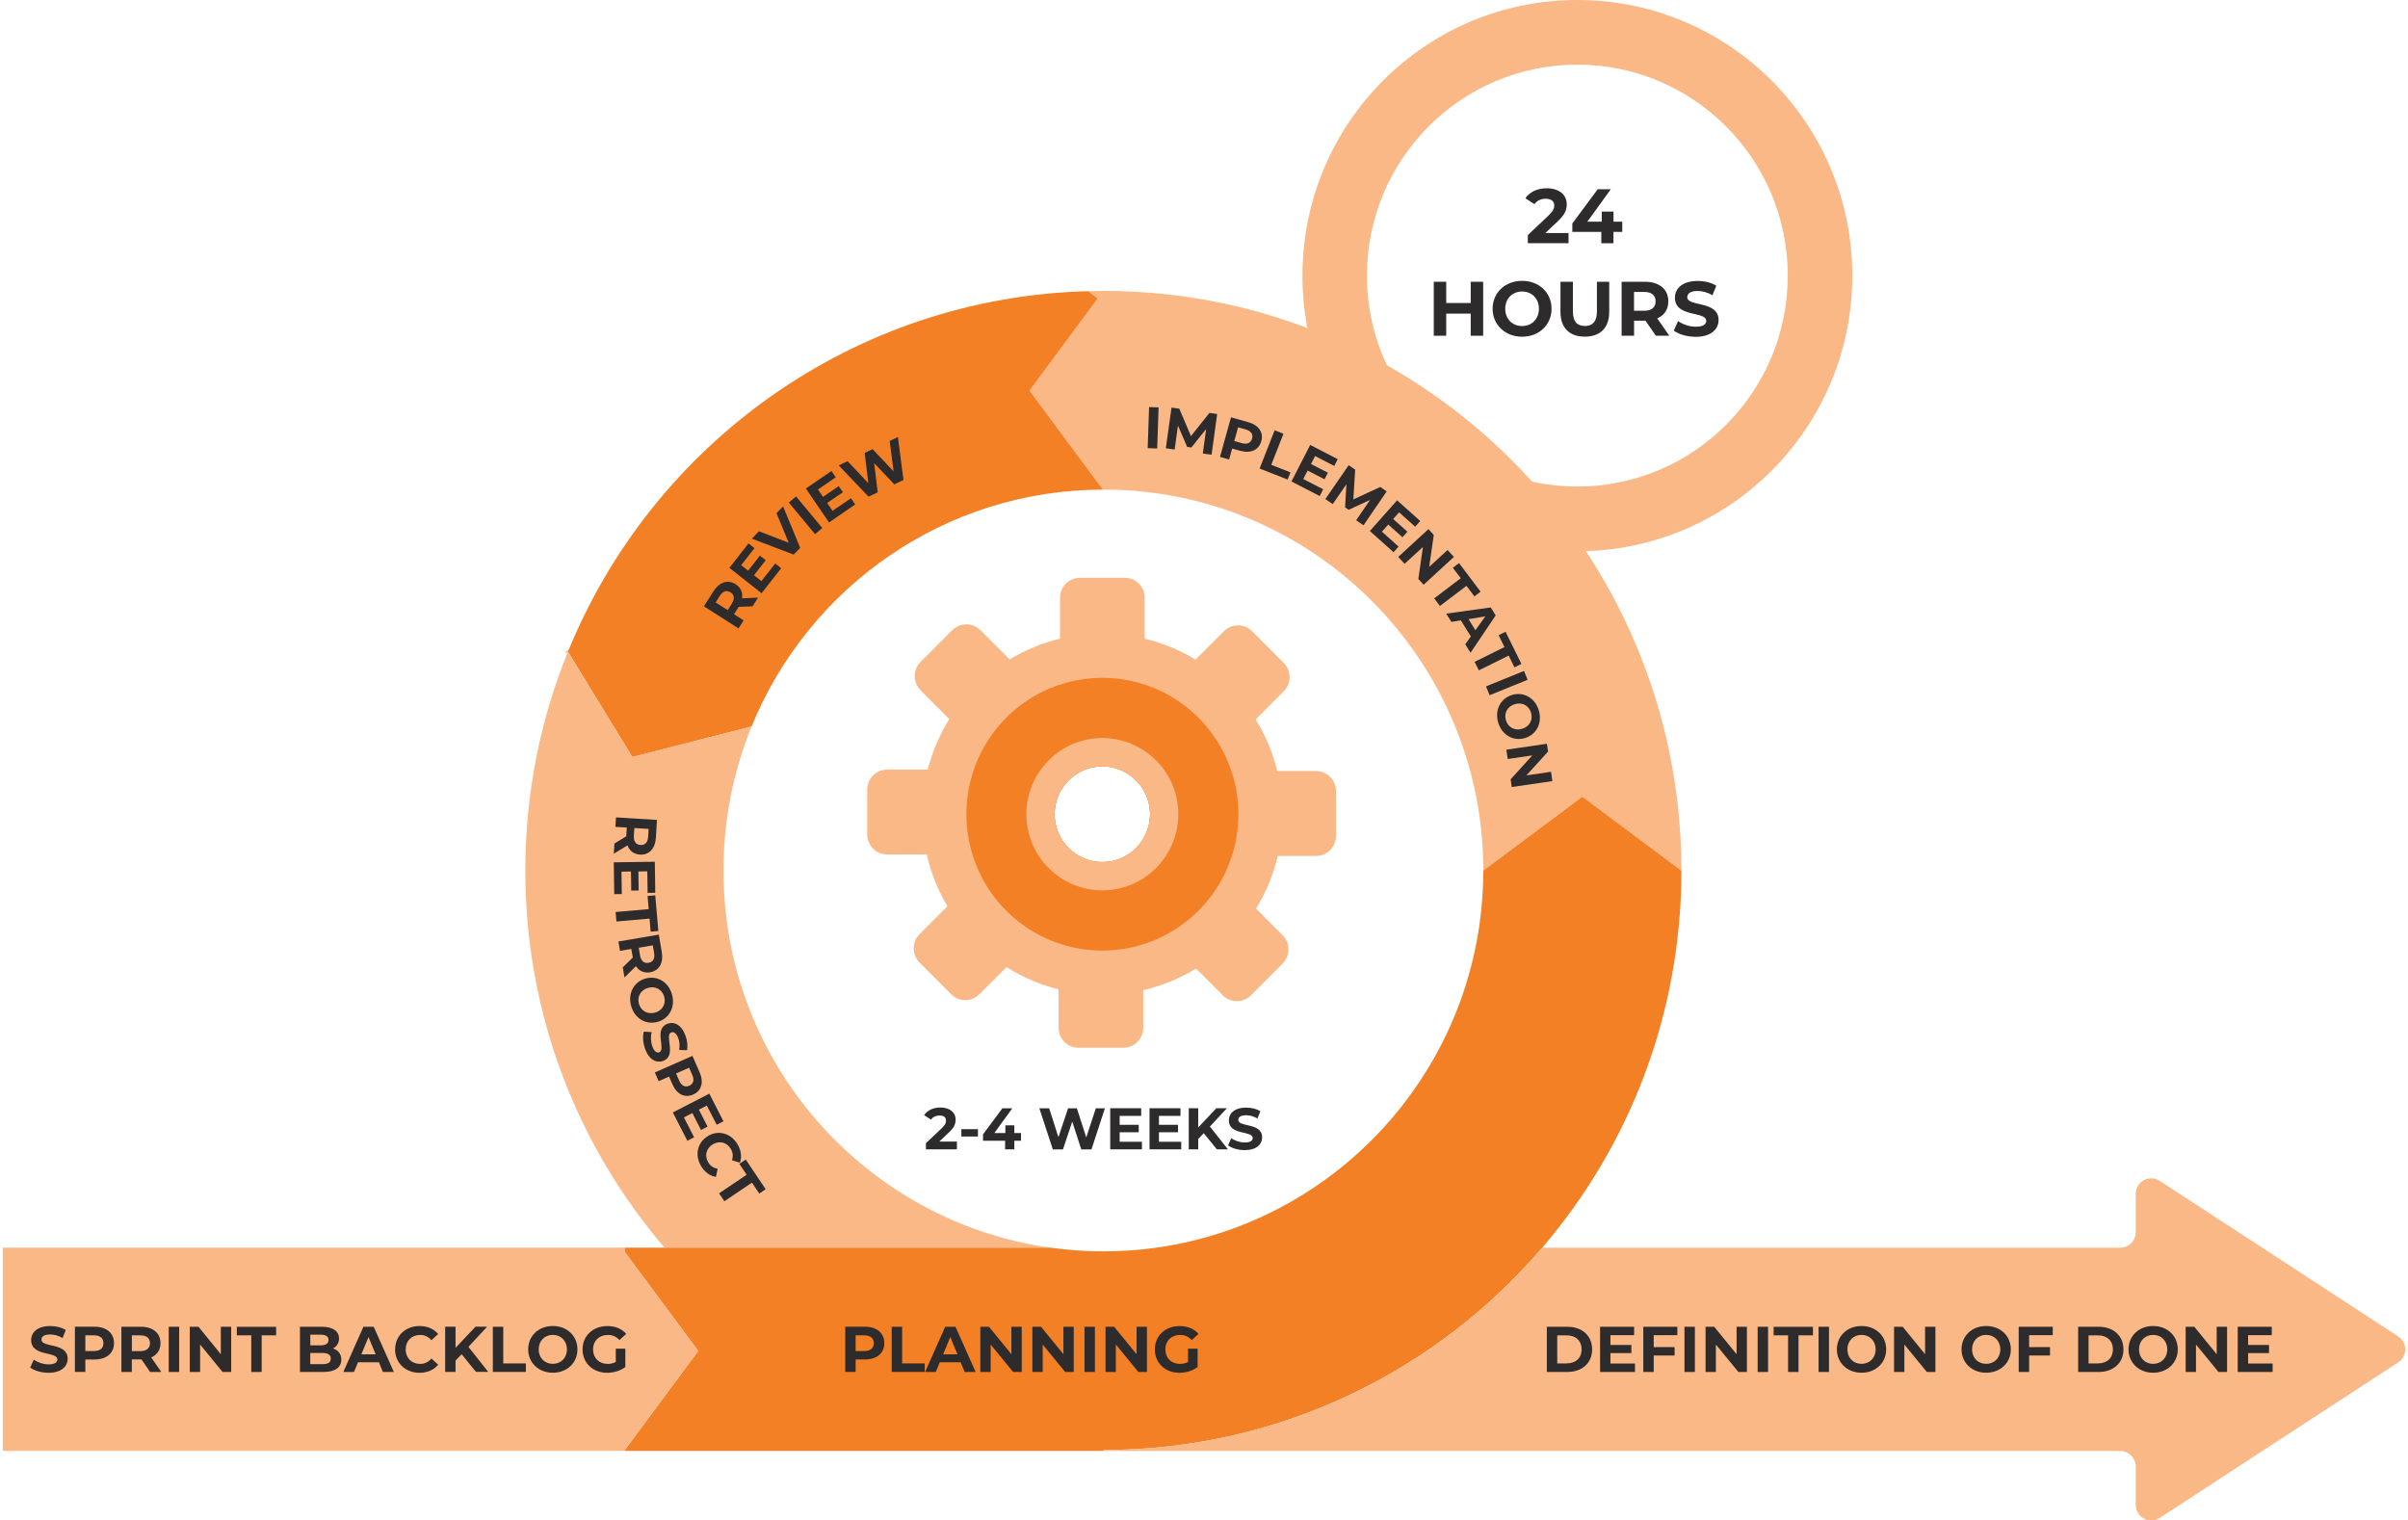 <svg width="510" height="322" viewBox="0 0 510 322" fill="none" xmlns="http://www.w3.org/2000/svg">
<g clip-path="url(#clip0_1120_14001)">
<path d="M334.067 0C301.913 0 275.853 26.126 275.853 58.384C275.853 90.642 301.913 116.745 334.067 116.745C366.221 116.745 392.304 90.619 392.304 58.384C392.304 26.148 366.233 0 334.067 0ZM334.067 103.044C309.474 103.044 289.508 83.039 289.508 58.373C289.508 33.706 309.462 13.69 334.067 13.69C358.672 13.69 378.637 33.694 378.637 58.373C378.637 83.051 358.683 103.044 334.067 103.044Z" fill="#F9B886"/>
<path d="M356.113 184.362H356.091L335.147 168.723L314.181 184.362H314.158C314.158 139.816 278.126 103.682 233.704 103.682H233.602L218.047 82.709L232.499 63.183L230.463 61.655C231.521 61.632 232.567 61.61 233.624 61.61H233.692C301.31 61.61 356.113 116.551 356.113 184.362Z" fill="#F9B886"/>
<path d="M233.602 103.693C199.969 103.728 171.169 124.45 159.174 153.87L133.921 160.322L120.288 138.026C138.128 94.153 180.583 62.966 230.464 61.667L232.499 63.194L218.048 82.72L233.602 103.693Z" fill="#F48026"/>
<path d="M222.448 264.243H140.754C122.38 242.802 111.283 214.944 111.26 184.498V184.373C111.26 167.97 114.467 152.331 120.288 138.026L133.921 160.322L159.173 153.87C155.342 163.274 153.227 173.578 153.227 184.373V184.498C153.272 225.134 183.38 258.76 222.448 264.243Z" fill="#F9B886"/>
<path d="M356.114 184.362C356.114 214.864 345.017 242.768 326.643 264.232C304.198 290.46 270.907 307.068 233.75 307.09V307.284H132.272V307.159L147.872 286.106L132.272 265.087V264.232H222.448C226.12 264.745 229.872 265.018 233.693 265.018H233.738C237.536 265.018 241.288 264.745 244.938 264.232C284.039 258.76 314.147 225.055 314.147 184.362H314.17L335.136 168.723L356.08 184.362H356.102H356.114Z" fill="#F48026"/>
<path d="M147.883 286.117L132.272 307.159V307.284H0.596V264.231H132.272V265.098L147.883 286.117Z" fill="#F9B886"/>
<path d="M452.338 318.717V310.579C452.338 308.766 450.872 307.296 449.064 307.296H233.75V307.102C270.918 307.079 304.21 290.472 326.643 264.243H449.064C450.872 264.243 452.338 262.773 452.338 260.96V252.845C452.338 250.234 455.226 248.661 457.409 250.086L507.915 283.028C509.905 284.328 509.905 287.246 507.915 288.534L457.409 321.476C455.226 322.901 452.338 321.328 452.338 318.717Z" fill="#F9B886"/>
<path d="M7.998 171.538C7.998 171.538 8.015 171.485 8.033 171.503C8.042 171.512 8.033 171.52 7.998 171.538Z" fill="#F48026"/>
<path d="M238.218 122.364H228.724C226.394 122.364 224.506 124.258 224.506 126.593V141.48C224.506 143.815 226.394 145.709 228.724 145.709H238.218C240.548 145.709 242.436 143.815 242.436 141.48V126.593C242.436 124.258 240.548 122.364 238.218 122.364Z" fill="#F9B886"/>
<path d="M201.676 133.465L194.962 140.195C193.315 141.847 193.315 144.524 194.962 146.176L205.462 156.702C207.11 158.354 209.78 158.354 211.428 156.702L218.141 149.972C219.788 148.321 219.788 145.643 218.141 143.992L207.641 133.465C205.994 131.814 203.323 131.814 201.676 133.465Z" fill="#F9B886"/>
<path d="M183.676 167.218V176.736C183.676 179.072 185.565 180.965 187.894 180.965H202.744C205.073 180.965 206.962 179.072 206.962 176.736V167.218C206.962 164.883 205.073 162.989 202.744 162.989H187.894C185.565 162.989 183.676 164.883 183.676 167.218Z" fill="#F9B886"/>
<path d="M194.748 203.84L201.461 210.57C203.109 212.222 205.78 212.222 207.427 210.57L217.927 200.044C219.574 198.392 219.574 195.715 217.927 194.063L211.214 187.333C209.566 185.682 206.895 185.682 205.248 187.333L194.748 197.86C193.101 199.511 193.101 202.189 194.748 203.84Z" fill="#F9B886"/>
<path d="M228.417 221.897H237.911C240.241 221.897 242.129 220.004 242.129 217.669V202.782C242.129 200.446 240.241 198.553 237.911 198.553H228.417C226.087 198.553 224.199 200.446 224.199 202.782V217.669C224.199 220.004 226.087 221.897 228.417 221.897Z" fill="#F9B886"/>
<path d="M264.945 210.79L271.658 204.059C273.305 202.408 273.305 199.73 271.658 198.079L261.158 187.552C259.511 185.901 256.84 185.901 255.193 187.552L248.479 194.283C246.832 195.934 246.832 198.612 248.479 200.263L258.979 210.79C260.627 212.441 263.297 212.441 264.945 210.79Z" fill="#F9B886"/>
<path d="M282.948 177.044V167.526C282.948 165.19 281.059 163.297 278.729 163.297H263.88C261.55 163.297 259.662 165.19 259.662 167.526V177.044C259.662 179.379 261.55 181.272 263.88 181.272H278.729C281.059 181.272 282.948 179.379 282.948 177.044Z" fill="#F9B886"/>
<path d="M271.89 140.412L265.177 133.682C263.529 132.03 260.858 132.03 259.211 133.682L248.711 144.208C247.064 145.86 247.064 148.537 248.711 150.189L255.424 156.919C257.072 158.57 259.743 158.57 261.39 156.919L271.89 146.392C273.537 144.741 273.537 142.063 271.89 140.412Z" fill="#F9B886"/>
<path d="M270.52 163.297C269.554 159.364 267.996 155.694 265.938 152.354C262.754 147.191 258.377 142.848 253.215 139.702C249.918 137.707 246.291 136.191 242.436 135.256C239.56 134.572 236.569 134.196 233.477 134.196C230.384 134.196 227.382 134.572 224.517 135.256C220.697 136.179 217.104 137.684 213.829 139.656C208.645 142.791 204.256 147.122 201.061 152.274C199.037 155.546 197.468 159.159 196.501 163C195.74 166.021 195.33 169.179 195.33 172.439C195.33 175.368 195.66 178.229 196.285 180.965C197.172 184.897 198.673 188.59 200.674 191.953C203.767 197.162 208.065 201.596 213.181 204.822C216.547 206.931 220.253 208.549 224.221 209.541C227.189 210.282 230.293 210.681 233.488 210.681C236.467 210.681 239.366 210.339 242.152 209.701C246.166 208.755 249.929 207.193 253.34 205.107C258.502 201.95 262.857 197.595 266.04 192.42C268.11 189.024 269.679 185.273 270.622 181.272C271.293 178.446 271.646 175.482 271.646 172.439C271.646 169.395 271.259 166.215 270.554 163.297H270.52ZM243.573 172.439C243.573 178.035 239.059 182.572 233.465 182.572C227.871 182.572 223.357 178.035 223.357 172.439C223.357 166.842 227.883 162.305 233.465 162.305C239.048 162.305 243.573 166.842 243.573 172.439Z" fill="#F9B886"/>
<path d="M264.983 163.297C264.267 160.823 263.266 158.464 262.027 156.275C259.036 150.963 254.614 146.575 249.281 143.645C247.143 142.449 244.847 141.503 242.436 140.819C239.594 140.009 236.581 139.576 233.477 139.576C230.373 139.576 227.371 140.009 224.517 140.819C222.141 141.491 219.878 142.437 217.752 143.6C212.419 146.529 207.985 150.906 204.972 156.207C203.767 158.327 202.778 160.607 202.061 163.012C201.163 166.01 200.686 169.167 200.686 172.45C200.686 175.402 201.072 178.263 201.8 180.976C202.459 183.449 203.403 185.809 204.597 188.009C207.485 193.389 211.817 197.869 217.081 200.912C219.298 202.212 221.697 203.249 224.21 203.978C227.144 204.845 230.259 205.312 233.477 205.312C236.478 205.312 239.378 204.913 242.141 204.149C244.71 203.443 247.143 202.44 249.406 201.174C254.716 198.211 259.127 193.799 262.106 188.488C263.368 186.231 264.369 183.814 265.074 181.261C265.858 178.457 266.268 175.493 266.268 172.427C266.268 169.361 265.824 166.192 264.983 163.285V163.297ZM243.585 172.438C243.585 178.035 239.071 182.572 233.477 182.572C227.883 182.572 223.369 178.035 223.369 172.438C223.369 166.842 227.894 162.305 233.477 162.305C239.059 162.305 243.585 166.842 243.585 172.438Z" fill="#F9B886"/>
<path d="M261.072 164.175C260.458 162.111 259.628 160.139 258.593 158.304C255.955 153.597 252.044 149.71 247.325 147.111C245.426 146.062 243.391 145.23 241.254 144.637C238.775 143.931 236.171 143.554 233.465 143.554C230.759 143.554 228.167 143.931 225.677 144.637C223.516 145.241 221.447 146.085 219.526 147.156C214.909 149.733 211.078 153.517 208.462 158.099C207.382 159.991 206.507 162.02 205.881 164.152C205.097 166.773 204.676 169.555 204.676 172.439C204.676 175.049 205.029 177.591 205.677 180.007C206.234 182.093 207.03 184.088 208.019 185.957C210.589 190.825 214.511 194.871 219.287 197.573C221.083 198.599 222.993 199.431 225.017 200.046C227.689 200.867 230.532 201.311 233.477 201.311C236.239 201.311 238.9 200.912 241.436 200.194C243.437 199.624 245.358 198.827 247.155 197.858C252.078 195.179 256.126 191.132 258.798 186.208C259.775 184.396 260.571 182.469 261.151 180.44C261.89 177.887 262.277 175.209 262.277 172.427C262.277 169.646 261.867 166.785 261.083 164.163L261.072 164.175ZM233.465 182.572C227.882 182.572 223.357 178.035 223.357 172.439C223.357 166.842 227.882 162.305 233.465 162.305C239.048 162.305 243.573 166.842 243.573 172.439C243.573 178.035 239.059 182.572 233.465 182.572Z" fill="#F48026"/>
<path d="M233.465 156.309C224.585 156.309 217.377 163.536 217.377 172.438C217.377 181.341 224.585 188.567 233.465 188.567C242.345 188.567 249.554 181.352 249.554 172.438C249.554 163.525 242.357 156.309 233.465 156.309ZM233.465 182.572C227.883 182.572 223.357 178.035 223.357 172.438C223.357 166.842 227.883 162.305 233.465 162.305C239.048 162.305 243.573 166.842 243.573 172.438C243.573 178.035 239.059 182.572 233.465 182.572Z" fill="#F9B886"/>
<path d="M202.664 241.776V243.417H196.103V242.107L199.457 238.938C200.23 238.208 200.367 237.752 200.367 237.331C200.367 236.647 199.901 236.248 198.98 236.248C198.241 236.248 197.604 236.533 197.183 237.114L195.717 236.168C196.387 235.188 197.604 234.549 199.162 234.549C201.095 234.549 202.391 235.541 202.391 237.125C202.391 237.969 202.152 238.744 200.935 239.872L198.934 241.765H202.664V241.776Z" fill="#2D2B2C"/>
<path d="M203.608 239.143H207.121V240.694H203.608V239.143Z" fill="#2D2B2C"/>
<path d="M216.24 241.594H214.83V243.418H212.874V241.594H208.201V240.238L212.294 234.721H214.398L210.6 239.953H212.931V238.323H214.83V239.953H216.24V241.594V241.594Z" fill="#2D2B2C"/>
<path d="M234.011 234.721L231.168 243.429H229.008L227.098 237.536L225.131 243.429H222.982L220.128 234.721H222.209L224.165 240.842L226.211 234.721H228.076L230.066 240.887L232.089 234.721H234.011V234.721Z" fill="#2D2B2C"/>
<path d="M241.856 241.799V243.418H235.137V234.709H241.697V236.328H237.138V238.22H241.174V239.793H237.138V241.811H241.868L241.856 241.799Z" fill="#2D2B2C"/>
<path d="M250.179 241.799V243.418H243.459V234.709H250.02V236.328H245.461V238.22H249.497V239.793H245.461V241.811H250.191L250.179 241.799Z" fill="#2D2B2C"/>
<path d="M254.943 239.998L253.772 241.218V243.418H251.771V234.709H253.772V238.779L257.615 234.709H259.844L256.251 238.585L260.06 243.406H257.718L254.943 239.987V239.998Z" fill="#2D2B2C"/>
<path d="M260.094 242.563L260.776 241.047C261.504 241.583 262.595 241.959 263.641 241.959C264.835 241.959 265.313 241.56 265.313 241.024C265.313 239.394 260.264 240.511 260.264 237.285C260.264 235.804 261.458 234.573 263.925 234.573C265.017 234.573 266.131 234.835 266.939 235.348L266.325 236.875C265.517 236.419 264.687 236.191 263.914 236.191C262.72 236.191 262.265 236.636 262.265 237.183C262.265 238.79 267.314 237.684 267.314 240.876C267.314 242.335 266.109 243.577 263.63 243.577C262.254 243.577 260.867 243.167 260.094 242.574V242.563Z" fill="#2D2B2C"/>
<path d="M6.406 289.614L7.156 287.95C7.964 288.543 9.157 288.953 10.306 288.953C11.613 288.953 12.148 288.52 12.148 287.927C12.148 286.138 6.599 287.369 6.599 283.812C6.599 282.182 7.907 280.837 10.624 280.837C11.829 280.837 13.046 281.122 13.933 281.681L13.251 283.368C12.364 282.866 11.454 282.616 10.601 282.616C9.294 282.616 8.782 283.106 8.782 283.71C8.782 285.477 14.331 284.257 14.331 287.768C14.331 289.364 13.012 290.731 10.283 290.731C8.771 290.731 7.247 290.275 6.395 289.626L6.406 289.614Z" fill="#2D2B2C"/>
<path d="M24.143 284.465C24.143 286.597 22.551 287.919 19.993 287.919H18.072V290.552H15.866V280.977H19.993C22.54 280.977 24.143 282.3 24.143 284.454V284.465ZM21.903 284.465C21.903 283.417 21.221 282.801 19.868 282.801H18.072V286.129H19.868C21.221 286.129 21.903 285.514 21.903 284.477V284.465Z" fill="#2D2B2C"/>
<path d="M31.795 290.563L29.953 287.896H27.918V290.563H25.712V280.989H29.84C32.386 280.989 33.989 282.311 33.989 284.465C33.989 285.901 33.262 286.95 32.023 287.486L34.16 290.563H31.784H31.795ZM29.726 282.801H27.929V286.141H29.726C31.079 286.141 31.761 285.514 31.761 284.477C31.761 283.439 31.079 282.812 29.726 282.812V282.801Z" fill="#2D2B2C"/>
<path d="M35.74 280.989H37.946V290.563H35.74V280.989Z" fill="#2D2B2C"/>
<path d="M48.964 280.989V290.563H47.145L42.381 284.75V290.563H40.197V280.989H42.028L46.769 286.802V280.989H48.952H48.964Z" fill="#2D2B2C"/>
<path d="M53.216 282.801H50.158V281H58.481V282.801H55.422V290.563H53.216V282.801Z" fill="#2D2B2C"/>
<path d="M72.284 287.953C72.284 289.606 70.976 290.563 68.463 290.563H63.529V280.989H68.191C70.578 280.989 71.806 281.992 71.806 283.473C71.806 284.431 71.317 285.172 70.533 285.582C71.602 285.924 72.284 286.745 72.284 287.942V287.953ZM65.723 282.664V284.921H67.918C68.998 284.921 69.578 284.534 69.578 283.781C69.578 283.029 68.986 282.664 67.918 282.664H65.723ZM70.055 287.725C70.055 286.916 69.441 286.54 68.293 286.54H65.712V288.911H68.293C69.441 288.911 70.055 288.557 70.055 287.737V287.725Z" fill="#2D2B2C"/>
<path d="M80.254 288.512H75.82L74.978 290.563H72.716L76.968 280.989H79.151L83.415 290.563H81.096L80.254 288.512ZM79.561 286.825L78.048 283.166L76.536 286.825H79.561Z" fill="#2D2B2C"/>
<path d="M83.688 285.776C83.688 282.892 85.894 280.829 88.873 280.829C90.521 280.829 91.897 281.433 92.795 282.527L91.374 283.838C90.737 283.097 89.93 282.721 88.975 282.721C87.19 282.721 85.916 283.975 85.916 285.788C85.916 287.6 87.19 288.854 88.975 288.854C89.93 288.854 90.737 288.466 91.374 287.714L92.795 289.025C91.897 290.13 90.521 290.734 88.85 290.734C85.894 290.734 83.677 288.671 83.677 285.788L83.688 285.776Z" fill="#2D2B2C"/>
<path d="M97.764 286.802L96.479 288.136V290.552H94.285V280.977H96.479V285.446L100.709 280.977H103.165L99.208 285.24L103.392 290.541H100.811L97.752 286.779L97.764 286.802Z" fill="#2D2B2C"/>
<path d="M104.381 280.989H106.587V288.751H111.374V290.552H104.381V280.977V280.989Z" fill="#2D2B2C"/>
<path d="M111.863 285.776C111.863 282.926 114.069 280.829 117.082 280.829C120.095 280.829 122.3 282.915 122.3 285.776C122.3 288.637 120.072 290.723 117.082 290.723C114.091 290.723 111.863 288.614 111.863 285.776ZM120.072 285.776C120.072 283.952 118.787 282.71 117.082 282.71C115.376 282.71 114.091 283.952 114.091 285.776C114.091 287.6 115.376 288.842 117.082 288.842C118.787 288.842 120.072 287.6 120.072 285.776Z" fill="#2D2B2C"/>
<path d="M130.43 285.628H132.443V289.515C131.397 290.313 129.953 290.734 128.588 290.734C125.587 290.734 123.381 288.671 123.381 285.787C123.381 282.903 125.587 280.84 128.634 280.84C130.317 280.84 131.704 281.41 132.625 282.493L131.203 283.804C130.51 283.063 129.703 282.721 128.736 282.721C126.883 282.721 125.609 283.964 125.609 285.787C125.609 287.611 126.883 288.854 128.702 288.854C129.305 288.854 129.862 288.74 130.419 288.443V285.639L130.43 285.628Z" fill="#2D2B2C"/>
<path d="M187.292 284.464C187.292 286.596 185.7 287.918 183.141 287.918H181.22V290.551H179.014V280.976H183.141C185.688 280.976 187.292 282.299 187.292 284.453V284.464ZM185.052 284.464C185.052 283.416 184.369 282.8 183.016 282.8H181.22V286.129H183.016C184.369 286.129 185.052 285.513 185.052 284.476V284.464Z" fill="#2D2B2C"/>
<path d="M188.861 280.988H191.066V288.75H195.853V290.551H188.861V280.976V280.988Z" fill="#2D2B2C"/>
<path d="M203.471 288.511H199.037L198.195 290.562H195.933L200.185 280.988H202.368L206.632 290.562H204.313L203.471 288.511ZM202.778 286.824L201.265 283.165L199.753 286.824H202.778Z" fill="#2D2B2C"/>
<path d="M216.399 280.988V290.562H214.58L209.816 284.749V290.562H207.633V280.988H209.463L214.204 286.801V280.988H216.387H216.399Z" fill="#2D2B2C"/>
<path d="M227.416 280.988V290.562H225.597L220.833 284.749V290.562H218.65V280.988H220.481L225.222 286.801V280.988H227.405H227.416Z" fill="#2D2B2C"/>
<path d="M229.69 280.988H231.896V290.562H229.69V280.988Z" fill="#2D2B2C"/>
<path d="M242.914 280.988V290.562H241.095L236.331 284.749V290.562H234.147V280.988H235.978L240.719 286.801V280.988H242.902H242.914Z" fill="#2D2B2C"/>
<path d="M251.635 285.627H253.647V289.514C252.601 290.312 251.157 290.734 249.793 290.734C246.791 290.734 244.585 288.67 244.585 285.787C244.585 282.903 246.791 280.84 249.838 280.84C251.51 280.84 252.908 281.41 253.829 282.492L252.408 283.803C251.714 283.062 250.907 282.72 249.94 282.72C248.087 282.72 246.814 283.963 246.814 285.787C246.814 287.61 248.087 288.853 249.906 288.853C250.509 288.853 251.066 288.739 251.623 288.442V285.638L251.635 285.627Z" fill="#2D2B2C"/>
<path d="M332.203 49.344V51.499H323.585V49.789L327.985 45.628C328.997 44.66 329.179 44.078 329.179 43.52C329.179 42.619 328.565 42.095 327.348 42.095C326.37 42.095 325.54 42.471 324.983 43.235L323.062 41.992C323.937 40.704 325.54 39.872 327.587 39.872C330.134 39.872 331.828 41.183 331.828 43.258C331.828 44.363 331.521 45.378 329.918 46.871L327.291 49.356H332.192L332.203 49.344Z" fill="#2D2B2C"/>
<path d="M343.573 49.105H341.72V51.51H339.15V49.105H333.01V47.327L338.389 40.077H341.163L336.183 46.951H339.241V44.808H341.731V46.951H343.585V49.105H343.573Z" fill="#2D2B2C"/>
<path d="M314.125 59.672V71.104H311.487V66.42H306.302V71.104H303.665V59.672H306.302V64.174H311.487V59.672H314.125Z" fill="#2D2B2C"/>
<path d="M316.126 65.394C316.126 61.997 318.764 59.478 322.368 59.478C325.972 59.478 328.61 61.974 328.61 65.394C328.61 68.813 325.95 71.31 322.368 71.31C318.787 71.31 316.126 68.79 316.126 65.394ZM325.938 65.394C325.938 63.217 324.403 61.735 322.368 61.735C320.333 61.735 318.798 63.217 318.798 65.394C318.798 67.571 320.333 69.053 322.368 69.053C324.403 69.053 325.938 67.571 325.938 65.394Z" fill="#2D2B2C"/>
<path d="M330.498 66.078V59.672H333.135V65.975C333.135 68.152 334.079 69.041 335.671 69.041C337.263 69.041 338.218 68.141 338.218 65.975V59.672H340.822V66.078C340.822 69.44 338.9 71.298 335.66 71.298C332.419 71.298 330.498 69.44 330.498 66.078Z" fill="#2D2B2C"/>
<path d="M350.702 71.104L348.508 67.924H346.086V71.104H343.448V59.672H348.383C351.43 59.672 353.34 61.256 353.34 63.821C353.34 65.531 352.476 66.796 350.998 67.434L353.556 71.104H350.725H350.702ZM348.223 61.826H346.074V65.816H348.223C349.838 65.816 350.645 65.063 350.645 63.821C350.645 62.578 349.827 61.826 348.223 61.826Z" fill="#2D2B2C"/>
<path d="M354.511 69.987L355.409 67.993C356.364 68.7 357.808 69.19 359.173 69.19C360.742 69.19 361.367 68.665 361.367 67.97C361.367 65.827 354.738 67.297 354.738 63.057C354.738 61.108 356.307 59.501 359.548 59.501C360.98 59.501 362.447 59.843 363.505 60.515L362.686 62.521C361.628 61.917 360.537 61.621 359.525 61.621C357.956 61.621 357.353 62.214 357.353 62.932C357.353 65.04 363.982 63.581 363.982 67.788C363.982 69.703 362.402 71.332 359.138 71.332C357.331 71.332 355.5 70.797 354.5 70.01L354.511 69.987Z" fill="#2D2B2C"/>
<path d="M327.609 280.989H331.941C335.067 280.989 337.205 282.881 337.205 285.776C337.205 288.671 335.067 290.563 331.941 290.563H327.609V280.989ZM331.838 288.74C333.737 288.74 334.976 287.6 334.976 285.776C334.976 283.952 333.737 282.812 331.838 282.812H329.814V288.751H331.838V288.74Z" fill="#2D2B2C"/>
<path d="M346.278 288.785V290.563H338.888V280.989H346.096V282.767H341.082V284.841H345.516V286.562H341.082V288.774H346.278V288.785Z" fill="#2D2B2C"/>
<path d="M350.246 282.767V285.297H354.669V287.075H350.246V290.563H348.041V280.989H355.249V282.767H350.246Z" fill="#2D2B2C"/>
<path d="M356.761 280.989H358.967V290.563H356.761V280.989Z" fill="#2D2B2C"/>
<path d="M369.985 280.989V290.563H368.177L363.413 284.75V290.563H361.23V280.989H363.06L367.802 286.802V280.989H369.985Z" fill="#2D2B2C"/>
<path d="M372.259 280.989H374.464V290.563H372.259V280.989Z" fill="#2D2B2C"/>
<path d="M378.706 282.801H375.647V281H383.97V282.801H380.911V290.563H378.706V282.801Z" fill="#2D2B2C"/>
<path d="M385.164 280.989H387.369V290.563H385.164V280.989Z" fill="#2D2B2C"/>
<path d="M389.041 285.776C389.041 282.926 391.247 280.829 394.26 280.829C397.273 280.829 399.479 282.915 399.479 285.776C399.479 288.637 397.262 290.723 394.26 290.723C391.258 290.723 389.041 288.614 389.041 285.776ZM397.25 285.776C397.25 283.952 395.965 282.71 394.26 282.71C392.554 282.71 391.27 283.952 391.27 285.776C391.27 287.6 392.554 288.842 394.26 288.842C395.965 288.842 397.25 287.6 397.25 285.776Z" fill="#2D2B2C"/>
<path d="M409.905 280.989V290.563H408.097L403.333 284.75V290.563H401.15V280.989H402.98L407.722 286.802V280.989H409.905Z" fill="#2D2B2C"/>
<path d="M415.442 285.776C415.442 282.926 417.648 280.829 420.661 280.829C423.674 280.829 425.88 282.915 425.88 285.776C425.88 288.637 423.662 290.723 420.661 290.723C417.659 290.723 415.442 288.614 415.442 285.776ZM423.651 285.776C423.651 283.952 422.366 282.71 420.661 282.71C418.955 282.71 417.67 283.952 417.67 285.776C417.67 287.6 418.955 288.842 420.661 288.842C422.366 288.842 423.651 287.6 423.651 285.776Z" fill="#2D2B2C"/>
<path d="M429.757 282.767V285.297H434.18V287.075H429.757V290.563H427.551V280.989H434.76V282.767H429.757Z" fill="#2D2B2C"/>
<path d="M440.138 280.989H444.47C447.596 280.989 449.734 282.881 449.734 285.776C449.734 288.671 447.596 290.563 444.47 290.563H440.138V280.989ZM444.367 288.74C446.266 288.74 447.505 287.6 447.505 285.776C447.505 283.952 446.266 282.812 444.367 282.812H442.343V288.751H444.367V288.74Z" fill="#2D2B2C"/>
<path d="M450.803 285.776C450.803 282.926 453.009 280.829 456.022 280.829C459.035 280.829 461.24 282.915 461.24 285.776C461.24 288.637 459.023 290.723 456.022 290.723C453.02 290.723 450.803 288.614 450.803 285.776ZM459.012 285.776C459.012 283.952 457.727 282.71 456.022 282.71C454.316 282.71 453.031 283.952 453.031 285.776C453.031 287.6 454.316 288.842 456.022 288.842C457.727 288.842 459.012 287.6 459.012 285.776Z" fill="#2D2B2C"/>
<path d="M471.678 280.989V290.563H469.859L465.095 284.75V290.563H462.912V280.989H464.742L469.484 286.802V280.989H471.667H471.678Z" fill="#2D2B2C"/>
<path d="M481.331 288.785V290.563H473.94V280.989H481.149V282.767H476.135V284.841H480.569V286.562H476.135V288.774H481.331V288.785Z" fill="#2D2B2C"/>
<path d="M243.369 86.208L245.382 86.276L245.086 94.985L243.073 94.916L243.369 86.208Z" fill="#2D2B2C"/>
<path d="M254.75 96.034L255.455 90.859L252.328 94.768L251.43 94.643L249.486 90.141L248.781 95.201L246.916 94.939L248.121 86.322L249.77 86.55L252.237 92.363L256.148 87.451L257.786 87.678L256.603 96.307L254.739 96.045L254.75 96.034Z" fill="#2D2B2C"/>
<path d="M267.132 93.446C266.609 95.315 264.892 96.091 262.652 95.464L260.969 94.996L260.321 97.31L258.388 96.774L260.719 88.385L264.346 89.4C266.586 90.026 267.655 91.577 267.132 93.457V93.446ZM265.176 92.899C265.438 91.976 264.983 91.269 263.801 90.938L262.22 90.494L261.413 93.4L262.993 93.845C264.176 94.175 264.926 93.799 265.176 92.888V92.899Z" fill="#2D2B2C"/>
<path d="M269.952 91.121L271.828 91.862L269.247 98.439L273.306 100.035L272.703 101.562L266.78 99.225L269.963 91.121H269.952Z" fill="#2D2B2C"/>
<path d="M280.242 103.614L279.503 105.05L273.522 101.972L277.49 94.233L283.323 97.242L282.584 98.678L278.525 96.581L277.661 98.268L281.242 100.114L280.526 101.505L276.944 99.658L276.023 101.448L280.23 103.614H280.242Z" fill="#2D2B2C"/>
<path d="M287.223 110.191L290.168 105.882L285.631 107.968L284.881 107.455L285.165 102.554L282.265 106.76L280.708 105.688L285.642 98.519L287.018 99.465L286.632 105.768L292.328 103.135L293.692 104.07L288.78 111.251L287.223 110.179V110.191Z" fill="#2D2B2C"/>
<path d="M296.216 115.742L295.148 116.95L290.122 112.459L295.898 105.962L300.799 110.339L299.73 111.547L296.319 108.504L295.068 109.917L298.081 112.607L297.035 113.781L294.022 111.091L292.68 112.596L296.205 115.753L296.216 115.742Z" fill="#2D2B2C"/>
<path d="M307.916 117.953L301.515 123.835L300.401 122.615L301.367 115.844L297.479 119.412L296.137 117.942L302.538 112.06L303.664 113.291L302.697 120.051L306.586 116.483L307.928 117.953H307.916Z" fill="#2D2B2C"/>
<path d="M309.383 122.467L307.7 120.244L309.008 119.253L313.578 125.305L312.271 126.297L310.588 124.074L304.971 128.337L303.755 126.73L309.371 122.467H309.383Z" fill="#2D2B2C"/>
<path d="M311.532 134.812L309.394 131.381L307.404 131.711L306.313 129.956L315.727 128.645L316.773 130.332L311.452 138.243L310.338 136.453L311.509 134.812H311.532ZM312.487 133.467L314.579 130.537L311.032 131.13L312.487 133.478V133.467Z" fill="#2D2B2C"/>
<path d="M318.627 137.023L317.399 134.527L318.866 133.797L322.22 140.602L320.753 141.332L319.525 138.836L313.204 141.97L312.317 140.169L318.638 137.035L318.627 137.023Z" fill="#2D2B2C"/>
<path d="M322.777 142.095L323.539 143.965L315.489 147.236L314.727 145.367L322.777 142.095Z" fill="#2D2B2C"/>
<path d="M320.253 147.179C322.72 146.438 325.13 147.829 325.915 150.462C326.688 153.084 325.449 155.569 322.97 156.31C320.491 157.051 318.092 155.649 317.308 153.027C316.523 150.394 317.785 147.92 320.253 147.179ZM322.379 154.349C323.959 153.882 324.71 152.434 324.266 150.941C323.823 149.448 322.413 148.65 320.832 149.128C319.252 149.596 318.502 151.043 318.945 152.537C319.389 154.03 320.798 154.828 322.379 154.349Z" fill="#2D2B2C"/>
<path d="M328.78 165.428L320.184 166.682L319.946 165.041L324.539 159.98L319.32 160.744L319.036 158.772L327.632 157.518L327.871 159.171L323.277 164.22L328.496 163.457L328.78 165.428Z" fill="#2D2B2C"/>
<path d="M159.401 128.406L156.456 128.52L156.399 128.599L155.456 130.081L157.491 131.381L156.411 133.079L149.088 128.406L151.112 125.225C152.363 123.265 154.148 122.684 155.797 123.732C156.9 124.439 157.343 125.499 157.15 126.719L160.549 126.57L159.39 128.394L159.401 128.406ZM152.443 126.206L151.567 127.585L154.125 129.215L155.001 127.836C155.66 126.798 155.512 125.966 154.717 125.453C153.909 124.94 153.102 125.157 152.443 126.206Z" fill="#2D2B2C"/>
<path d="M164.188 119.332L165.45 120.335L161.3 125.636L154.478 120.267L158.526 115.092L159.799 116.095L156.979 119.697L158.457 120.86L160.947 117.68L162.175 118.648L159.685 121.829L161.266 123.071L164.188 119.344V119.332Z" fill="#2D2B2C"/>
<path d="M165.859 107.261L169.475 116.027L168.088 117.452L159.242 114.078L160.754 112.516L167.042 114.944L164.461 108.686L165.848 107.25L165.859 107.261Z" fill="#2D2B2C"/>
<path d="M167.064 106.429L168.611 105.141L174.159 111.832L172.613 113.12L167.064 106.429Z" fill="#2D2B2C"/>
<path d="M180.219 105.506L181.129 106.839L175.58 110.646L170.68 103.465L176.092 99.749L177.002 101.083L173.238 103.67L174.307 105.232L177.638 102.952L178.525 104.24L175.194 106.52L176.331 108.184L180.231 105.506H180.219Z" fill="#2D2B2C"/>
<path d="M190.168 92.557L191.351 101.642L189.406 102.576L185.143 98.085L185.893 104.263L183.96 105.187L177.638 98.564L179.514 97.663L183.915 102.337L183.13 95.931L184.813 95.122L189.259 99.829L188.429 93.389L190.168 92.557Z" fill="#2D2B2C"/>
<path d="M120.268 137.995L120.186 137.866" stroke="#F48026" stroke-miterlimit="10"/>
<path d="M130.123 178.651L132.636 177.123V177.021L132.75 175.265L130.339 175.117L130.464 173.111L139.14 173.647L138.912 177.408C138.765 179.734 137.48 181.113 135.536 180.988C134.239 180.908 133.318 180.19 132.909 179.027L129.998 180.805L130.135 178.639L130.123 178.651ZM137.275 177.192L137.377 175.55L134.353 175.368L134.251 177.009C134.171 178.24 134.705 178.89 135.649 178.959C136.604 179.016 137.196 178.434 137.275 177.203V177.192Z" fill="#2D2B2C"/>
<path d="M131.704 189.343L130.089 189.365L129.998 182.629L138.685 182.503L138.776 189.08L137.161 189.103L137.093 184.532L135.206 184.555L135.262 188.59L133.693 188.613L133.636 184.567L131.624 184.601L131.692 189.343H131.704Z" fill="#2D2B2C"/>
<path d="M137.389 192.523L137.15 189.753L138.776 189.616L139.435 197.174L137.809 197.31L137.571 194.54L130.555 195.156L130.385 193.15L137.4 192.534L137.389 192.523Z" fill="#2D2B2C"/>
<path d="M131.908 204.868L134.012 202.804V202.702L133.705 200.969L131.317 201.38L130.976 199.396L139.537 197.937L140.163 201.653C140.549 203.944 139.606 205.586 137.684 205.916C136.399 206.133 135.353 205.643 134.682 204.617L132.261 207.011L131.897 204.879L131.908 204.868ZM138.537 201.824L138.264 200.206L135.285 200.719L135.558 202.337C135.763 203.557 136.433 204.07 137.354 203.91C138.298 203.751 138.742 203.044 138.537 201.824Z" fill="#2D2B2C"/>
<path d="M136.718 207.238C139.208 206.543 141.584 207.968 142.323 210.612C143.062 213.246 141.777 215.719 139.276 216.414C136.774 217.11 134.398 215.673 133.67 213.04C132.931 210.396 134.228 207.934 136.718 207.238ZM138.73 214.454C140.322 214.009 141.095 212.573 140.674 211.08C140.254 209.587 138.855 208.766 137.263 209.21C135.672 209.655 134.898 211.091 135.319 212.584C135.74 214.078 137.138 214.898 138.73 214.454Z" fill="#2D2B2C"/>
<path d="M136.365 218.478L138.025 218.592C137.775 219.469 137.809 220.621 138.162 221.601C138.571 222.718 139.117 223.037 139.617 222.855C141.141 222.296 138.355 217.931 141.38 216.814C142.767 216.301 144.324 216.996 145.177 219.321C145.552 220.347 145.7 221.487 145.495 222.422L143.847 222.365C143.995 221.453 143.926 220.586 143.654 219.868C143.244 218.751 142.664 218.466 142.153 218.66C140.652 219.219 143.426 223.584 140.436 224.69C139.071 225.192 137.491 224.496 136.638 222.159C136.161 220.86 136.07 219.412 136.365 218.489V218.478Z" fill="#2D2B2C"/>
<path d="M146.792 231.814C145.018 232.601 143.335 231.746 142.403 229.614L141.698 228.007L139.503 228.976L138.696 227.129L146.655 223.618L148.167 227.072C149.1 229.204 148.588 231.016 146.803 231.814H146.792ZM145.973 229.945C146.848 229.557 147.11 228.759 146.61 227.631L145.95 226.126L143.187 227.346L143.847 228.85C144.347 229.979 145.097 230.321 145.961 229.945H145.973Z" fill="#2D2B2C"/>
<path d="M147.008 240.853L145.575 241.594L142.505 235.598L150.225 231.62L153.227 237.468L151.794 238.209L149.702 234.139L148.02 235.006L149.862 238.596L148.474 239.314L146.632 235.724L144.847 236.647L147.008 240.865V240.853Z" fill="#2D2B2C"/>
<path d="M149.952 240.58C152.204 239.246 154.842 240.021 156.217 242.358C156.979 243.657 157.15 245.014 156.706 246.233L155.023 245.732C155.308 244.888 155.228 244.079 154.785 243.327C153.955 241.925 152.386 241.514 150.976 242.346C149.566 243.178 149.168 244.763 149.998 246.165C150.441 246.917 151.112 247.373 151.999 247.521L151.635 249.242C150.35 249.049 149.248 248.239 148.474 246.94C147.099 244.615 147.69 241.925 149.952 240.591V240.58Z" fill="#2D2B2C"/>
<path d="M158.139 248.798L156.593 246.484L157.946 245.572L162.164 251.864L160.811 252.776L159.264 250.462L153.42 254.406L152.295 252.731L158.139 248.787V248.798Z" fill="#2D2B2C"/>
</g>
<defs>
<clipPath id="clip0_1120_14001">
<rect width="508.808" height="322" fill="white" transform="translate(0.596)"/>
</clipPath>
</defs>
</svg>
